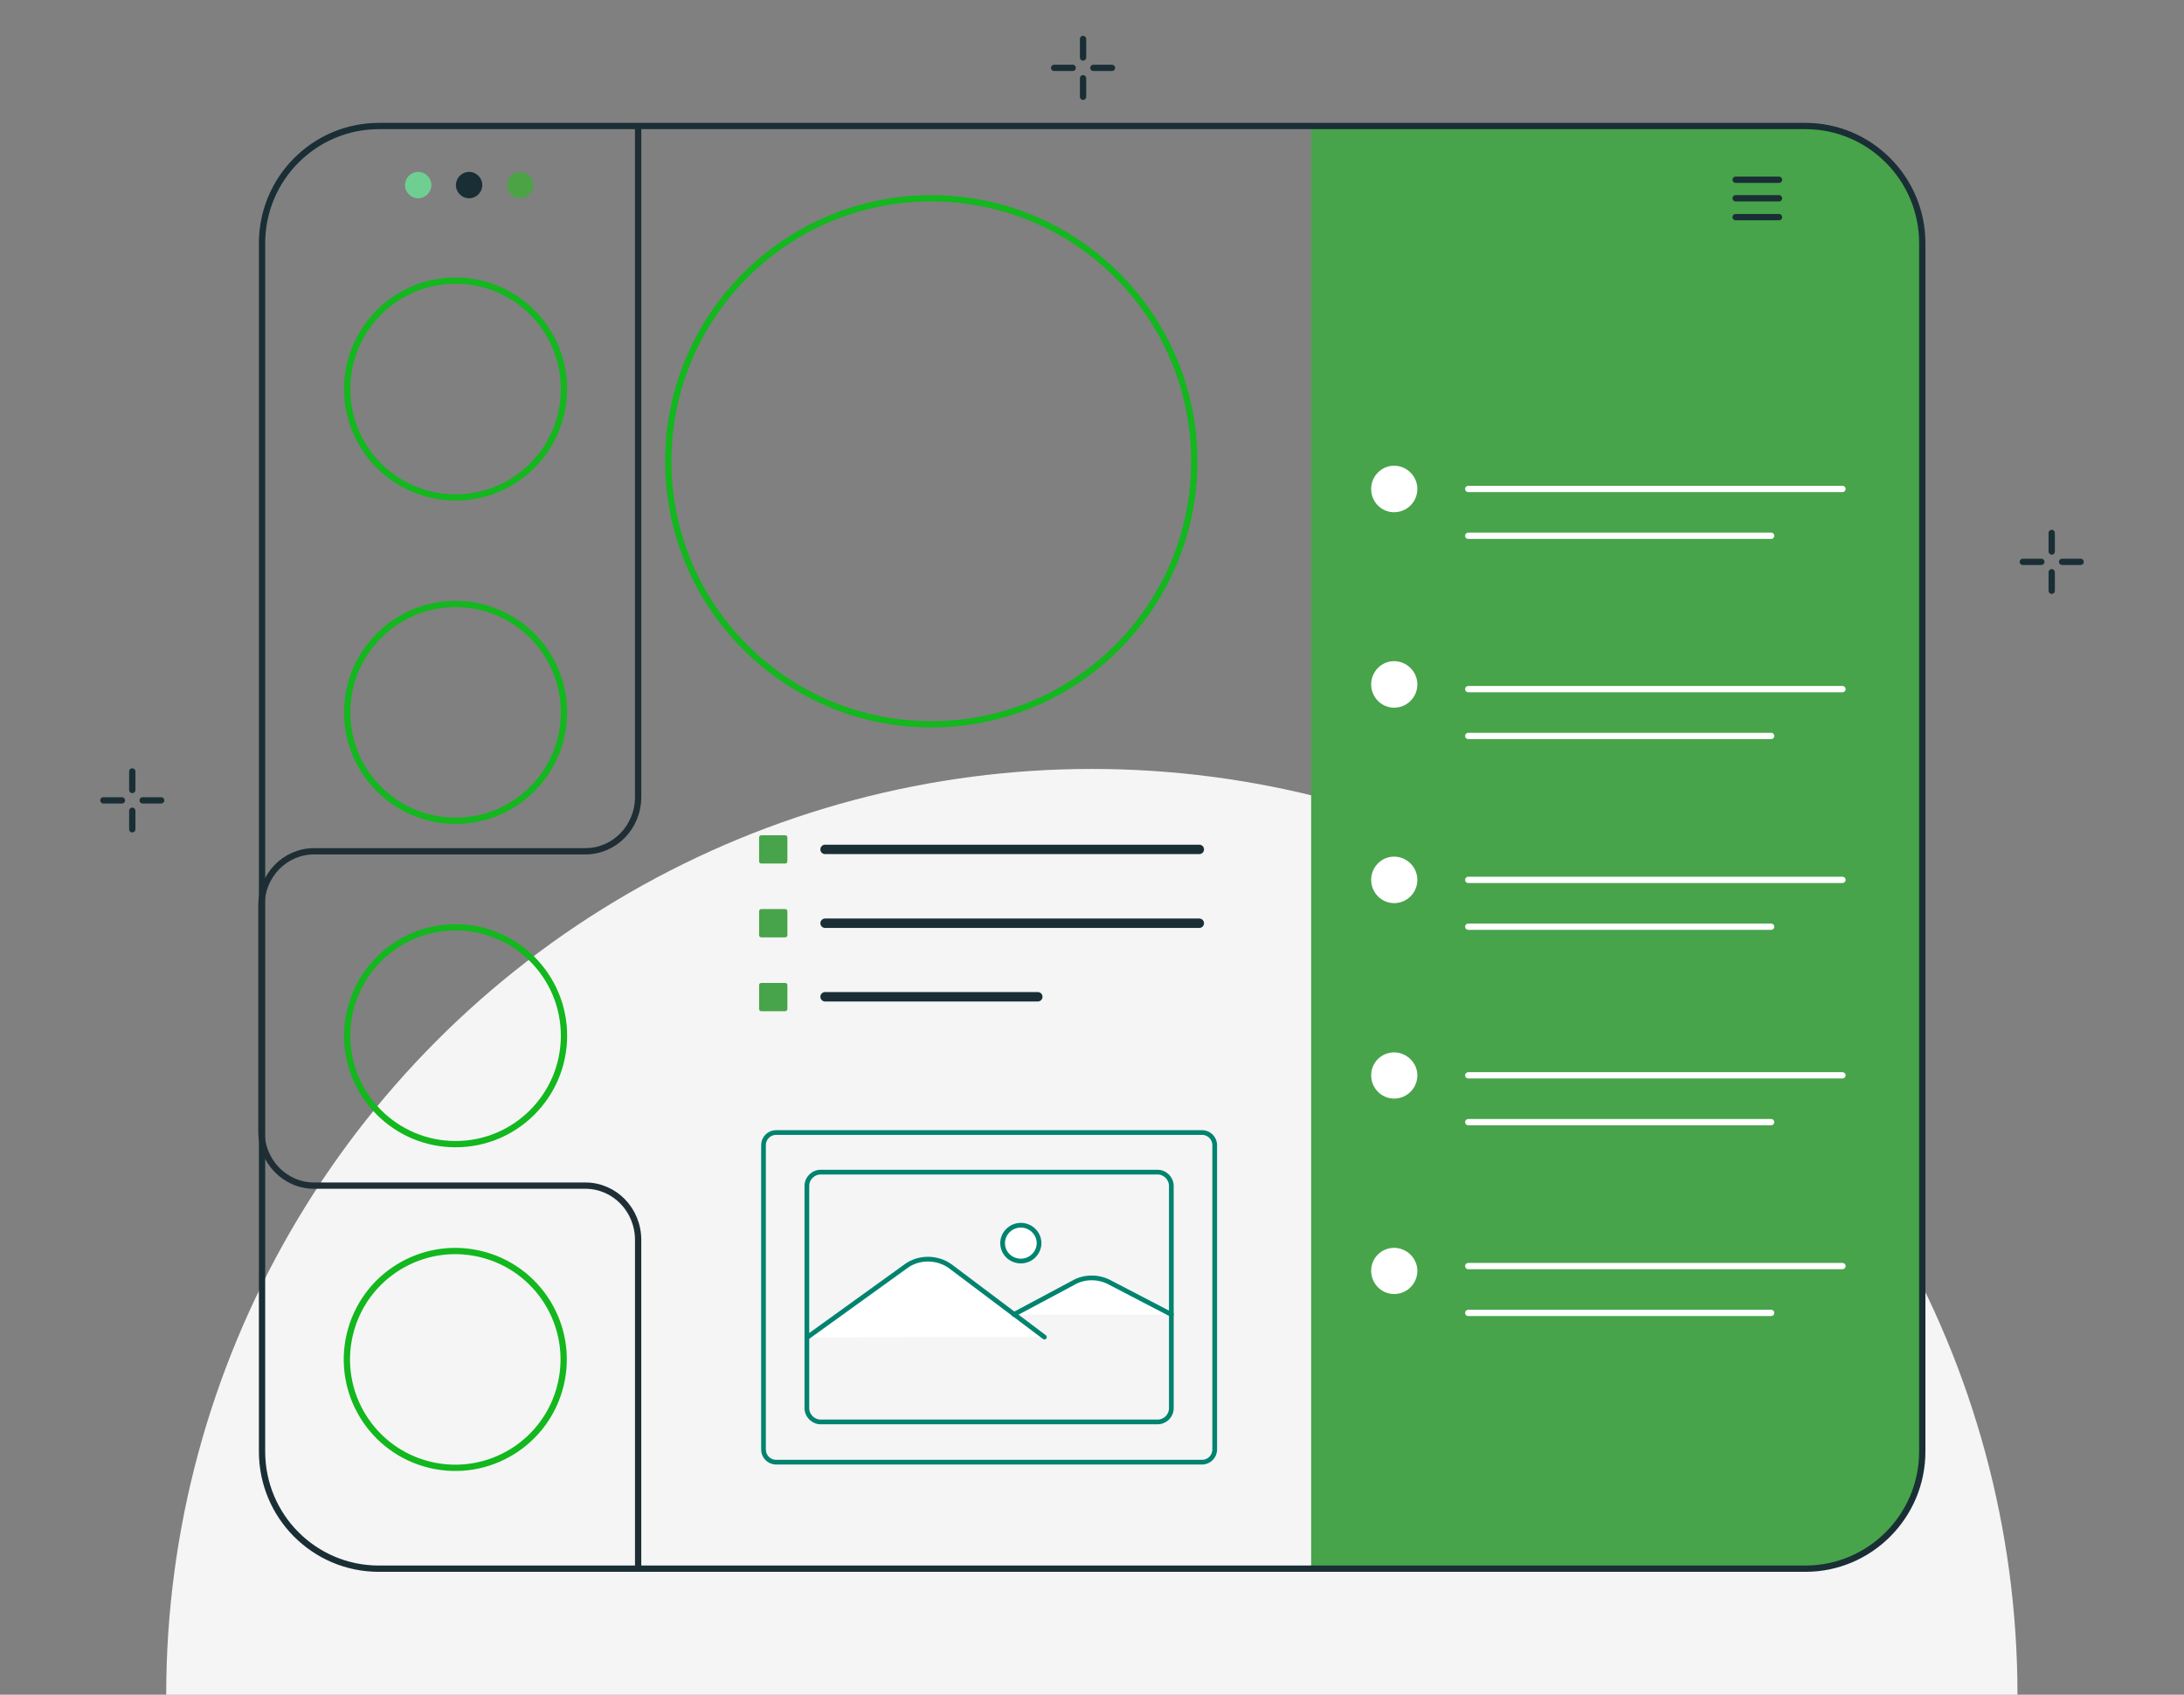 <?xml version="1.0" encoding="utf-8"?>
<!-- Generator: Adobe Illustrator 27.9.4, SVG Export Plug-In . SVG Version: 9.03 Build 54784)  -->
<svg version="1.1" id="Capa_1" xmlns="http://www.w3.org/2000/svg" xmlns:xlink="http://www.w3.org/1999/xlink" x="0px" y="0px"
	 viewBox="0 0 695.1 539.3" style="enable-background:new 0 0 695.1 539.3;" xml:space="preserve">
<rect x="0" y="0" width="695.1" height="539.3" fill="#808080" stroke="none"/>
<style type="text/css">
	.st0{fill:#F5F5F5;}
	.st1{fill:none;stroke:#1A2E35;stroke-width:2;stroke-linecap:round;stroke-linejoin:round;stroke-miterlimit:10;}
	.st2{fill:#47A44A;}
	.st3{fill:none;stroke:#13B71E;stroke-width:2;stroke-linecap:round;stroke-linejoin:round;stroke-miterlimit:10;}
	.st4{fill:none;stroke:#1E2E34;stroke-width:2;stroke-linecap:round;stroke-linejoin:round;}
	.st5{fill:none;stroke:#1A2E35;stroke-width:3;stroke-linecap:round;stroke-linejoin:round;}
	.st6{fill:none;stroke:#00836F;stroke-width:1.5;stroke-linecap:round;stroke-linejoin:round;stroke-miterlimit:10;}
	.st7{fill:#FFFFFF;stroke:#00836F;stroke-width:1.5;stroke-linecap:round;stroke-linejoin:round;stroke-miterlimit:10;}
	.st8{fill:none;stroke:#1A2E35;stroke-width:2;stroke-linecap:round;stroke-linejoin:round;}
	.st9{fill:#6FCF92;}
	.st10{fill:#1A2E35;}
	.st11{fill:#4BA345;}
	.st12{fill:#FFFFFF;}
	
		.st13{opacity:0.998;fill:none;stroke:#FFFFFF;stroke-width:2;stroke-linecap:round;stroke-linejoin:round;stroke-miterlimit:10;enable-background:new    ;}
</style>
<circle class="st0" cx="347.5" cy="539.3" r="294.6"/>
<g id="Layer-2_1_">
	<g>
		<path class="st1" d="M42.1,245.5v5.9"/>
		<path class="st1" d="M42.1,258v5.9"/>
		<path class="st1" d="M32.9,254.7h5.9"/>
		<path class="st1" d="M45.4,254.7h5.9"/>
	</g>
	<g>
		<path class="st1" d="M344.7,12.4v5.9"/>
		<path class="st1" d="M344.7,24.9v5.9"/>
		<path class="st1" d="M335.5,21.6h5.9"/>
		<path class="st1" d="M348,21.6h5.9"/>
	</g>
	<g>
		<path class="st1" d="M653,169.6v5.9"/>
		<path class="st1" d="M653,182.1v5.9"/>
		<path class="st1" d="M643.8,178.8h5.9"/>
		<path class="st1" d="M656.3,178.8h5.9"/>
	</g>
</g>
<path class="st2" d="M611.8,77.4v384.5c0,20.6-16.7,37.3-37.2,37.3H417.3v-459h157.2C595.1,40.1,611.8,56.8,611.8,77.4z"/>
<g id="Tab_2_00000011709787892485346410000010367696864291908776_">
	<path class="st1" d="M611.8,77.4v384.5c0,20.6-16.7,37.3-37.2,37.3h-454c-20.6,0-37.2-16.7-37.2-37.3V77.4
		c0-20.6,16.7-37.3,37.2-37.3h454C595.1,40.1,611.8,56.8,611.8,77.4z"/>
	<g>
		
			<ellipse transform="matrix(0.23 -0.973 0.973 0.23 -309.174 474.241)" class="st3" cx="145" cy="432.4" rx="34.5" ry="34.5"/>
	</g>
	<g>
		<circle class="st3" cx="145" cy="329.6" r="34.5"/>
	</g>
	<g>
		<circle class="st3" cx="296.4" cy="146.8" r="83.7"/>
	</g>
	<g>
		<circle class="st3" cx="145" cy="226.7" r="34.5"/>
	</g>
	<g>
		<circle class="st3" cx="145" cy="123.8" r="34.5"/>
	</g>
	<path class="st4" d="M203.1,40.2v213.4c0,9.6-7.5,17.3-16.8,17.3h-86.3c-9.3,0-16.8,7.7-16.8,17.3V360c0,9.6,7.5,17.3,16.8,17.3
		h86.3c9.3,0,16.8,7.7,16.8,17.3v104.5"/>
	<g>
		<line class="st5" x1="262.6" y1="270.3" x2="381.7" y2="270.3"/>
		<path class="st2" d="M249.9,274.8h-7.6c-0.4,0-0.7-0.3-0.7-0.7v-7.6c0-0.4,0.3-0.7,0.7-0.7h7.6c0.4,0,0.7,0.3,0.7,0.7v7.6
			C250.6,274.5,250.3,274.8,249.9,274.8z"/>
		<line class="st5" x1="262.6" y1="293.8" x2="381.7" y2="293.8"/>
		<path class="st2" d="M249.9,298.3h-7.6c-0.4,0-0.7-0.3-0.7-0.7V290c0-0.4,0.3-0.7,0.7-0.7h7.6c0.4,0,0.7,0.3,0.7,0.7v7.6
			C250.6,298,250.3,298.3,249.9,298.3z"/>
		<line class="st5" x1="262.6" y1="317.2" x2="330.3" y2="317.2"/>
		<path class="st2" d="M249.9,321.8h-7.6c-0.4,0-0.7-0.3-0.7-0.7v-7.6c0-0.4,0.3-0.7,0.7-0.7h7.6c0.4,0,0.7,0.3,0.7,0.7v7.6
			C250.6,321.4,250.3,321.8,249.9,321.8z"/>
	</g>
	<g>
		<path class="st6" d="M382.6,465.3H247c-2.2,0-4-1.8-4-4v-96.9c0-2.2,1.8-4,4-4h135.6c2.2,0,4,1.8,4,4v96.9
			C386.6,463.5,384.8,465.3,382.6,465.3z"/>
		<path class="st6" d="M368.4,452.5H261.2c-2.4,0-4.4-2-4.4-4.4v-70.7c0-2.4,2-4.4,4.4-4.4h107.2c2.4,0,4.4,2,4.4,4.4v70.7
			C372.8,450.6,370.8,452.5,368.4,452.5z"/>
		<g>
			<path class="st7" d="M256.9,425.6l31.5-22.7c4.1-3,10-2.9,14.1,0.1l29.9,22.5"/>
			<path class="st7" d="M372.8,418.3L353,408c-3.5-1.8-7.8-1.8-11.2,0.1l-19.1,10.2"/>
			<path class="st7" d="M330.7,395.6c0,3.1-2.6,5.7-5.8,5.7c-3.2,0-5.8-2.5-5.8-5.7c0-3.1,2.6-5.7,5.8-5.7
				C328.1,389.9,330.7,392.5,330.7,395.6z"/>
		</g>
	</g>
</g>
<g>
	<g>
		<path class="st8" d="M552.4,57.2h13.8"/>
		<path class="st8" d="M552.4,63.1h13.8"/>
		<path class="st8" d="M552.4,69.1h13.8"/>
	</g>
	<path class="st9" d="M128.9,58.9c0-2.3,1.9-4.2,4.2-4.2s4.2,1.9,4.2,4.2s-1.9,4.2-4.2,4.2S128.9,61.2,128.9,58.9z"/>
	<path class="st10" d="M145.1,58.9c0-2.3,1.9-4.2,4.2-4.2s4.2,1.9,4.2,4.2s-1.9,4.2-4.2,4.2S145.1,61.2,145.1,58.9z"/>
	<path class="st11" d="M161.4,58.9c0-2.3,1.9-4.2,4.2-4.2s4.2,1.9,4.2,4.2s-1.9,4.2-4.2,4.2S161.4,61.2,161.4,58.9z"/>
</g>
<g>
	<path class="st12" d="M436.4,155.6c0-4.1,3.3-7.4,7.3-7.4s7.4,3.3,7.4,7.4c0,4.1-3.3,7.4-7.4,7.4S436.4,159.7,436.4,155.6z"/>
	<path class="st12" d="M436.4,217.8c0-4.1,3.3-7.4,7.3-7.4s7.4,3.3,7.4,7.4c0,4.1-3.3,7.4-7.4,7.4S436.4,221.8,436.4,217.8z"/>
	<path class="st12" d="M436.4,280c0-4.1,3.3-7.4,7.3-7.4s7.4,3.3,7.4,7.4c0,4.1-3.3,7.4-7.4,7.4S436.4,284,436.4,280z"/>
	<path class="st12" d="M436.4,342.2c0-4.1,3.3-7.3,7.3-7.3s7.4,3.3,7.4,7.3c0,4.1-3.3,7.4-7.4,7.4S436.4,346.2,436.4,342.2z"/>
	<path class="st12" d="M436.4,404.4c0-4.1,3.3-7.3,7.3-7.3s7.4,3.3,7.4,7.3c0,4.1-3.3,7.4-7.4,7.4S436.4,408.4,436.4,404.4z"/>
	<path class="st13" d="M467.3,155.6h119.1"/>
	<path class="st13" d="M467.3,170.5h96.4"/>
	<path class="st13" d="M467.3,219.3h119.1"/>
	<path class="st13" d="M467.3,234.2h96.4"/>
	<path class="st13" d="M467.3,280h119.1"/>
	<path class="st13" d="M467.3,294.9h96.4"/>
	<path class="st13" d="M467.3,342.2h119.1"/>
	<path class="st13" d="M467.3,357.1h96.4"/>
	<path class="st13" d="M467.3,402.9h119.1"/>
	<path class="st13" d="M467.3,417.8h96.4"/>
</g>
</svg>
